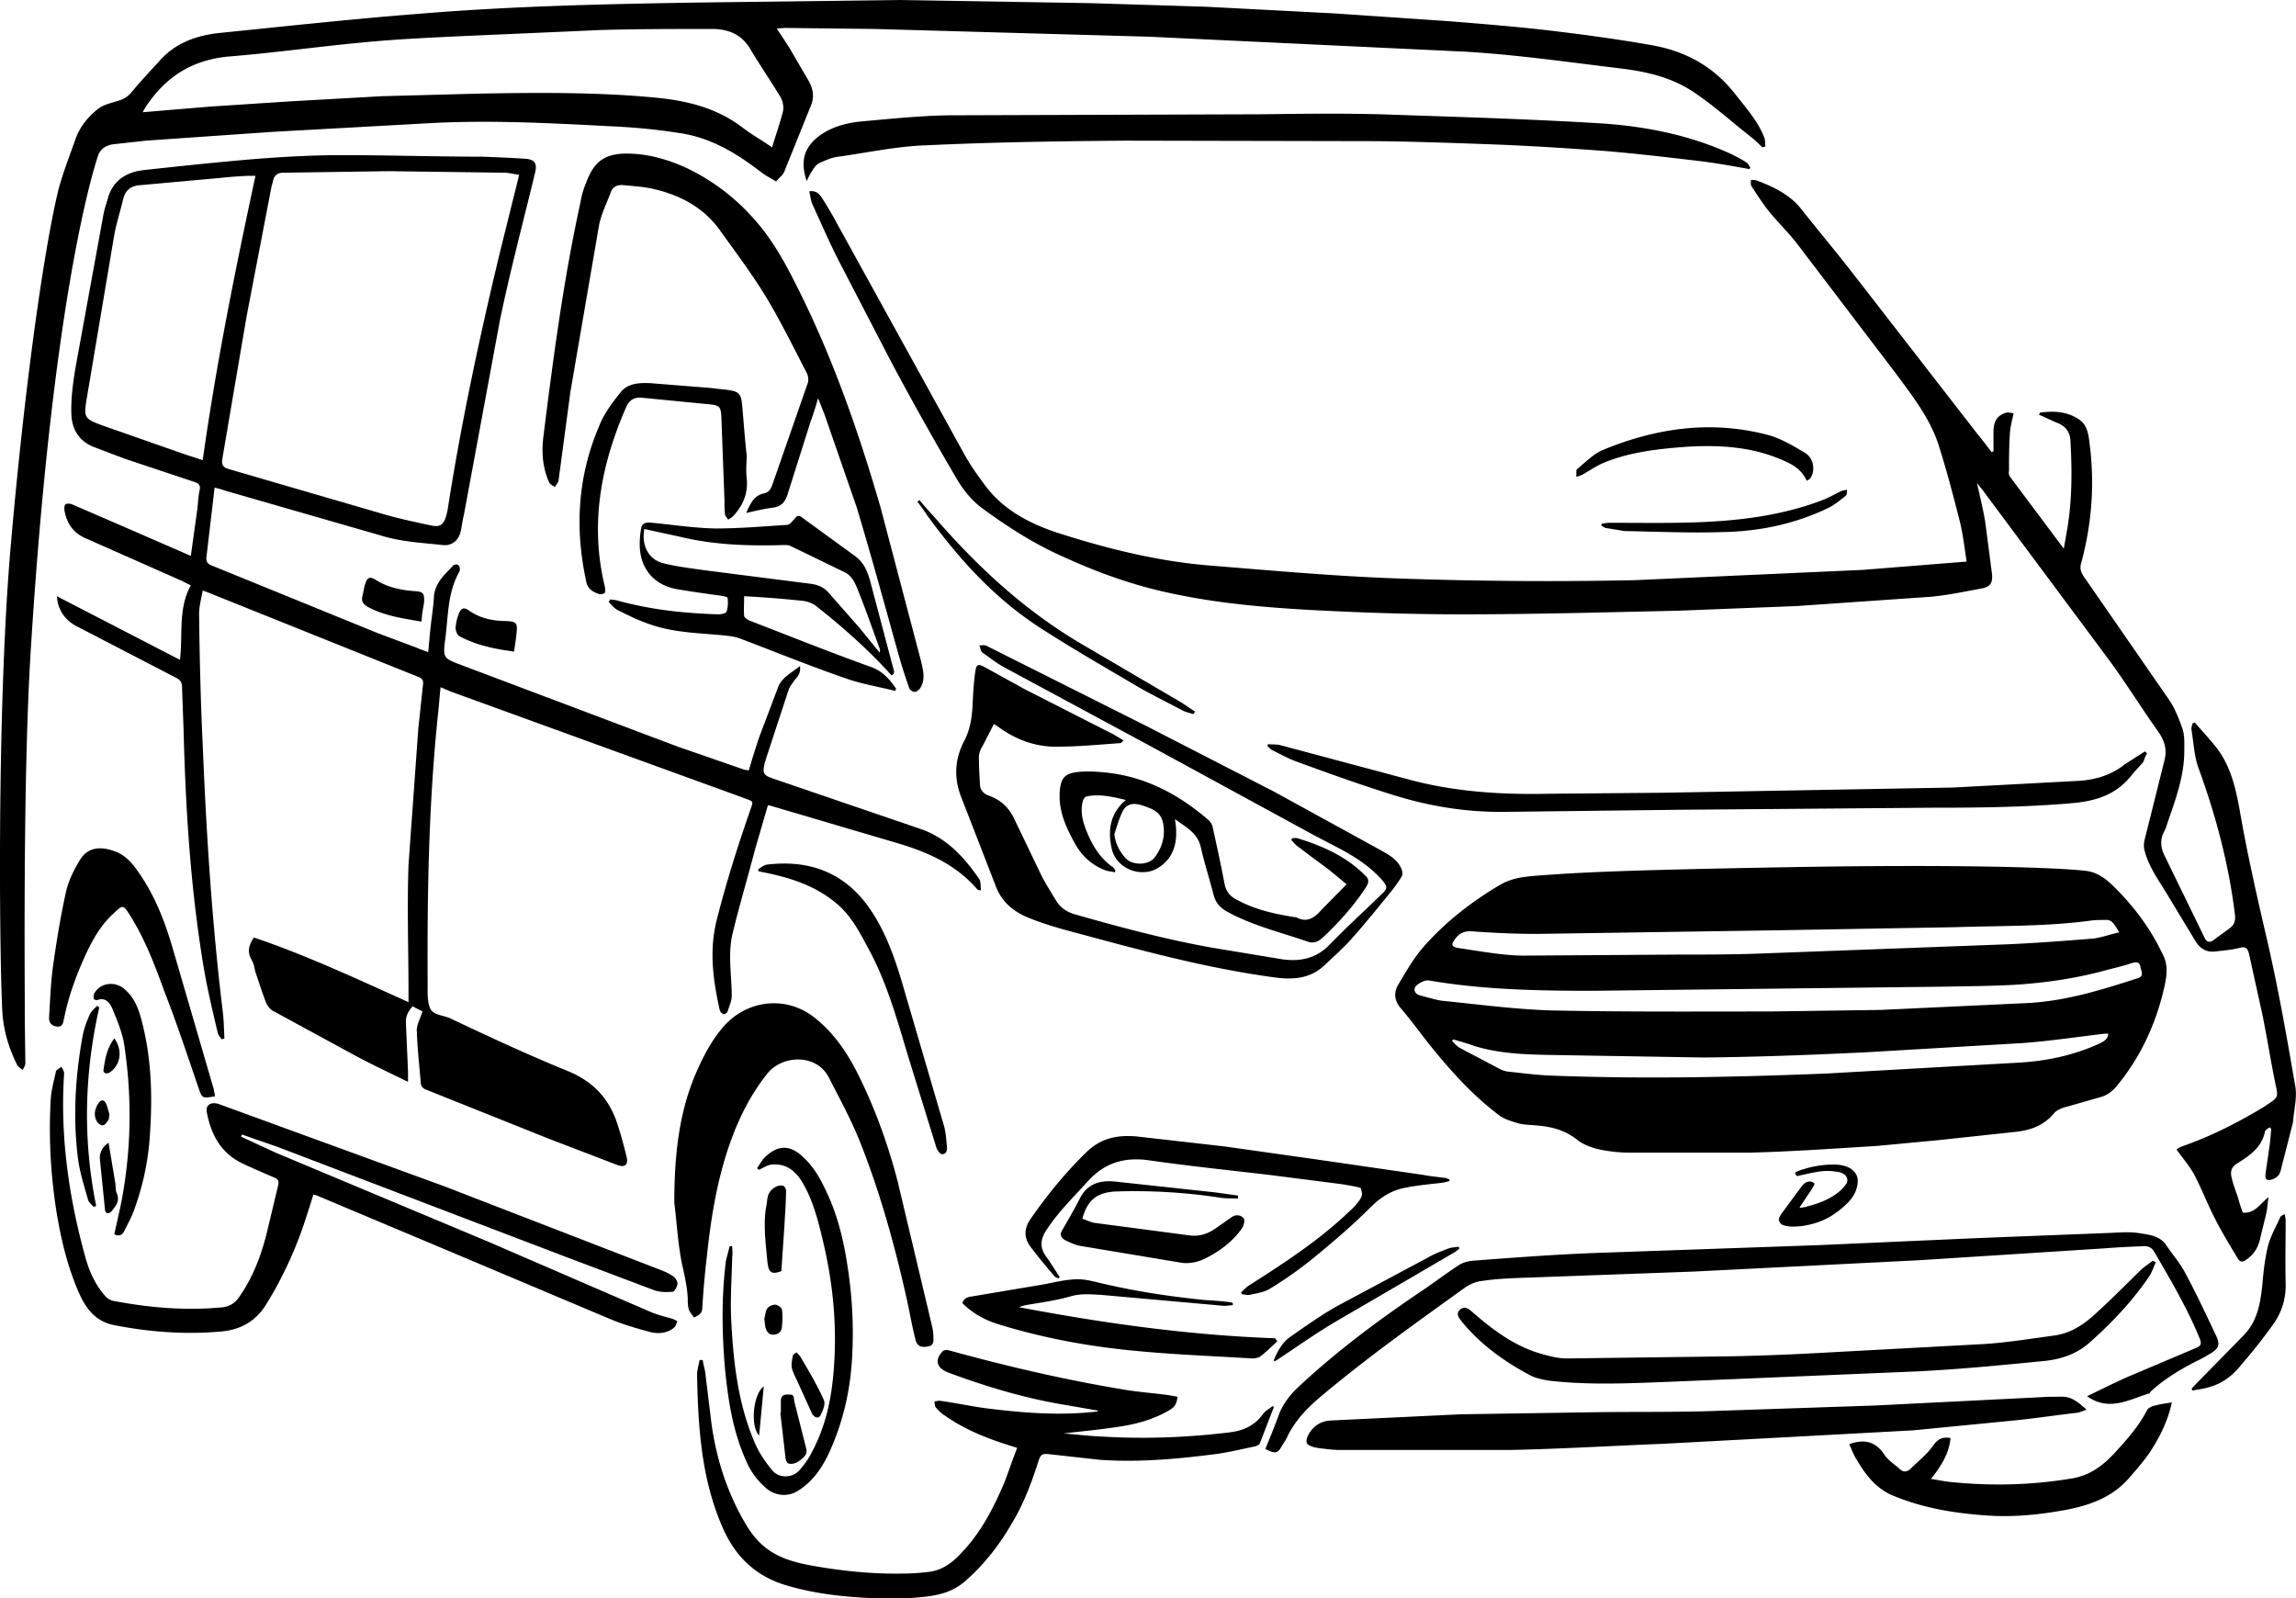 <svg xmlns="http://www.w3.org/2000/svg" width="444" height="309.1" fill="#000">
    <path
        d="m374.7 220.5 14.9-1.6c3-.3 5.6-1.2 7.6-3.6.5-.6 1.4-1 2.2-1.2l7-2c1-.3 2-1 2.7-1.8 4.8-5.7 7.9-12.4 9.5-19.7.4-1.9.7-3.9-.3-5.9-2.5-5.3-5.9-9.8-10.1-13.8-1.4-1.3-3-2.3-4.9-2.5-5.2-.6-23.2-1.3-57.5-.7-34.4.6-41.2 1.1-48.1 1.6-2.6.2-5.2.4-7.6 1.8-5.6 3.3-10.7 7.3-14.9 12.1-1.9 2.2-3.3 4.7-4.8 7.2-.9 1.5-.8 3.1.5 4.6 1.8 2.1 3.5 4.4 5.2 6.6 4.1 5.1 8.4 10 13.7 14 1 .8 2.4 1.2 3.7 1.6 1 .3 2 .3 3.1.4 3.1.2 5.9.8 8.5 2.9 1.2.9 2.8 1.5 4.3 1.8a28.56 28.56 0 0 0 5.8.6h23.1c8.3-.2 16.5-.8 24.7-1.3l11.7-1.1zm-93.4-38.8c.8-1.1 1.7-1.7 3.3-1.6 4.2.3 8.4.5 12.6.5l46.4-.7 34.5-.6c8.8-.3 17.7-.1 26.4-1.3.9-.1 1.9-.1 2.8-.1s1.4.4 2.5 2.4c-1.8.4-3.4 1-5 1.2-6.3.5-12.7 1-19 1.2l-45.5 1.7c-5.3.2-10.6.2-15.8.2l-30.3.2c-4.1-.1-8.2-.9-12.4-1.5-1.1-.3-1.2-.6-.5-1.6zm-6.7 10.8c-1.1-.3-1.4-1.3-.6-2 .6-.5 1.6-1 2.3-.9 10.5 1.8 21.1 2 31.7 2l68-.8c4.7-.1 9.4-.1 14.2-.4 5.9-.4 11.8-1.3 17.5-2.9 1.6-.4 3.2-.8 4.7-1.3.8-.2 1.3-.2 1.5.7.1.8.9 1.9-.6 2.3-7.1 2.3-14.2 4.5-21.8 4.8l-27.8 1.3-21.4.3c-14.1 0-28.1.1-42.2-.2-6.8-.2-13.7-1.1-20.5-1.8-1.7-.1-3.3-.7-5-1.1zM300 208c-2.9-.1-5.8-.5-8.6-.8-.5-.1-1.1-.3-1.6-.6l-7.4-3.9c-.6-.3-1.1-.9-1.6-1.4.1-.1.1-.2.2-.3 1.4.4 2.8.8 4.2 1.3 4.6 1.4 9.3 1.6 14 1.7l30.3.5c10.4-.1 20.8-.5 31.2-1l30.6-1.8c5.3-.4 10.5-1.2 15.7-1.8h.7c-.1 1.1-.9 1.5-1.7 1.9-5 2.3-10.3 3.4-15.7 3.7l-37.1 2.1c-17.6.7-35.4 1.1-53.2.4zm-111-36c.1.1.3.1.7.2-.1-.9 0-1.8-.4-2.3-2.9-4.2-6.3-7.9-11.3-9.6l-28.4-9.7c-2-.7-2.2-1-1.7-3.1a12.59 12.59 0 0 0 .3-1l4.3-13.1c.2-.6.7-1.2 1.1-1.8.6-.7 1.3-1.4 1.1-2.8-1.6 1.3-3.4 2.1-4.2 4l-3.7 9.8a157.03 157.03 0 0 0-2 6.4c-.3-.1-.5-.1-.7-.1l-13-4.5-41.9-15.8c-3.4-1.3-3.6-1.3-3.1-5 .6-4.4.4-8.9 2.7-13 .1-.2.2-.5.1-.7 0-.3-.2-.6-.4-.7s-.6 0-.8.1c-1.7 1.8-3.7 3.5-3.8 6.3-.1 1.8-.4 3.6-.6 5.4-.2 1.6-.3 3.3-.5 5.1-.8-.3-1.5-.5-2.1-.8l-7.5-2.8-32.4-13.2c-.7-.3-.9-.7-.9-1.4l1.6-13.6c.9.2 1.5.4 2.1.6l30.9 8.9c3.6 1 7.4 1.2 11.1 1.6 1.6.2 2.9-.7 3.4-2.3.3-1.1.4-2.3.7-3.5l7-37.8c2-9.6 4.5-19 6.8-28.5.4-1.7-.1-2.5-2-2.6-2.8-.2-5.6-.3-8.3-.4-8.9 0-18-.3-27.2-.3-5.4 0-10.7.3-16.1.7-7.4.6-14.8 1.4-22.2 2.2-3.3.4-5.8 2-6.8 5.3-.3 1.1-.7 2.2-.9 3.3l-5.4 29.6c-.5 3-.9 6-.8 9 .1 2.9 1.5 5.3 4.5 6.4l5.8 2.2 13.5 4.5c.9.3 1.2.7 1 1.6-.3 1.4-.3 2.8-.5 4.1l-1.2 8.6-12.4-5.4-10.4-4.5c-.4-.2-1.1-.3-1.4-.1s-.3.9-.2 1.4c.5 2.5 1.8 4.3 4.3 5.3l18.3 8.1 1.8.9c-2.5 4.5-1.5 9.5-2.1 14.4L11 115.3c.1.7.1 1 .2 1.4.6 2.1 1.9 3.6 4 4.6l18.9 9.8c.8.4 1.1.9 1.1 1.8l.3 8.2c.4 15.8 1.4 31.6 4.1 47.2.7 3.8 1.6 7.6 2.5 11.4.1.5.5.9.8 1.3.2-.1.3-.1.5-.2-.1-1.7-.1-3.3-.3-5-2.1-17.2-3.2-34.5-3.9-51.8-.4-8.4-.6-16.8-.7-25.2 0-1.5.4-3 .7-4.6.6.2.8.3 1.1.4l40.6 16.3c.8.3 1 .7.9 1.5l-.9 8.4-1.9 26.4c-.3 8.4 0 16.8 0 25.2v1.4c-10-4.5-19.8-9.1-29.9-12.5-1.1 1.6-1.3 2.9-.4 4.4.4.7.5 1.5.7 2.3.7 2 1.3 4 2.1 6 .3.6.8 1.3 1.5 1.6l16 8.7c3.2 1.7 6.4 3.2 9.9 4.9v-2l-.4-9.3c-.1-1.3.4-2.3 1.3-3.3.7.4 1.4.7 1.9 1-.4 1.3-1.1 2.5-1.1 3.6.1 3.5.5 7 .8 10.5 0 .3.4.7.7.9l24 9.6 13.3 5.1c1.4.5 2.1 0 1.8-1.5-.6-2.4-1.2-4.7-2-7-1.7-4.8-4.9-7.9-9.7-9.8-7.6-3.1-15.1-6.6-22.5-10.1-1.4-.6-3.4-.6-3.9-2.1-.5-1.4-.4-3.1-.4-4.7-.1-17.4.2-34.7 2-52 .2-1.7.3-3.4.5-5.2 1 .4 1.8.8 2.7 1.1l55.9 20.3c2.1.8 1.9.5 1.2 2.6-2.4 6.9-4.6 13.9-6.4 21-1.5 6-.7 11.7.6 17.5a1.21 1.21 0 0 0 .7.7c.2.1.7-.2.8-.5.3-1 .8-2 .8-3 0-4.1-.8-8.2.2-12.2 1.3-5.4 2.9-10.7 4.3-16.1l2.5-8.6c.3.1.6.1.8.2l23.4 6.9c6.3 1.8 12 4.2 16.3 9.2zM52.5 36.1c.1-.4.2-.7.3-1.1.2-1.1.9-1.6 2-1.6l20.4-.3 22.3.3c1 0 1.9.3 2.9.4l-3.7 14.9c-3.9 16.2-7.4 32.5-10 49-.1.7-.2 1.3-.4 2-.5 1.8-1.2 2.3-3 1.9-3.3-.7-6.6-1.4-9.9-2.4l-29.2-8.5c-1.1-.3-1.4-.9-1.2-2l4.7-27.6 4.8-25zM39.2 89c-1.4-.5-2.8-.9-4.2-1.4l-15.4-5.4c-3.2-1.2-3.4-1.5-2.9-4.7L22 46c.4-2.5 1.2-4.9 1.8-7.4.4-1.8 1.5-2.7 3.4-2.8l15.5-1.4c1.7-.2 3.4-.3 5.2-.4h1.5c-3.9 18.2-7.6 36.4-10.2 55zM18.9 30.3c.4-1.4 1.5-2.2 3-2.4l6.3-.7 24.5-1.7 30.7-1.7c11.5-.6 22.9 0 34.4.6 4.5.2 9 .6 13.4 1.3 5.9.8 10.9 3.7 15.6 7.3 1 .8 2.1 1.4 3.3 2.1.6-.8 1.4-1.3 1.6-2l5.2-12.9c.6-1.6.3-3.2-.6-4.7l-3.5-6c-.8-1.3-1.6-2.5-2.6-4 .7 0 1.1-.1 1.6-.1l17.3.2 53.2 1.5 61.2 2.9c9.9.6 19.7 2 29.6 3.2 5.1.6 10.1 1.7 14.4 4.6 3.9 2.6 7.3 5.7 11 8.6.8.6 1.6 1.4 2.3 2.1.2-.1.4-.1.6-.2-.1-.6 0-1.3-.3-1.9-1.3-3.2-3.6-5.7-5.7-8.4-4.2-5.3-9.7-8.2-16.2-9.3-6.8-1.2-13.6-2.1-20.4-2.9-6.2-.7-12.4-1.2-18.6-1.7l-22-1.5-25-1.3-22.6-.7-36.9-.6-39.6.5c-17.8.3-35.7.7-53.5 2.2-12.8 1-25.6 2.4-38.4 3.7-4.3.5-8.2 1.9-11.2 5.2-1.9 2.1-3.9 4.2-5.7 6.4-.8.9-1.7 1.3-2.8 1.6-1.3.4-2.6.7-3.6 1.5-1.9 1.5-3.5 3.5-4.3 5.8-1.1 3.1-2.3 6.2-3.2 9.4C8.8 46.6 4.9 72.8 2 106.4-.8 140 0 190.2.5 196.3c.3 3.4 1.3 6.6 2.8 9.6.2.4.7.7 1.1 1 .2-.4.5-.9.5-1.3l-.1-7.9c0-8.9-.4-48 1.2-72.8 4.2-66.8 11.9-91.6 12.9-94.6zm10.4-11.2c3.9-5.1 8.9-7.7 15.3-8.2 8.5-.7 17.1-1.9 25.6-2.7C76.4 7.6 82.7 7.3 89 7l27.3-1.2c7.1-.2 14.2-.2 21.3-.2 3.2 0 5.8 1 7.5 3.9 1.9 3.2 4 6.2 5.9 9.4.4.7.6 1.9.4 2.7-.6 2.3-1.4 4.6-2.1 6.9-2-1.4-4-2.5-5.8-3.9-4.9-3.7-10.5-5.1-16.5-5.7-11.4-1.1-22.9-1-34.3-.8l-18.8.5-17.8 1-15.3 1-13.2 1.1c.5-1 1.1-1.8 1.7-2.6z" />
    <path
        d="M443.9 210.3c-1.6-9.3-3.2-18.5-5.3-27.7-2-8.6-4-17.3-5.5-26-.8-4.4-1.8-8.7-4.7-12.3-1.3-1.6-2.7-3.1-4-4.6-.1.1-.3.1-.4.2-.1.4-.3.9-.2 1.3.4 2.4.5 4.9 1.3 7.2 3.4 9.3 5.9 18.7 7.1 28.5.1 1.1-.1 1.9-.9 2.5-1 .8-2.1 1.5-3.1 2.3-.9.7-1.5.5-1.9-.4l-7.8-16c-.7-1.5-.8-3 0-4.5.4-.7.6-1.6.9-2.4 1.5-4.3 3-8.6 3-13.2 0-1.5.1-3-.4-4.4-.7-2-1.5-4-2.7-5.7l-16.4-23.7c-.5-.8-.7-1.4-.5-2.3 2.1-7.6 2.7-15.4 1.7-23.2-.2-1.7-.4-3.5-1.8-4.6-2.3-1.7-5-1.9-7.8-1.5l-.2.4c1.2.5 2.4 1.1 3.6 1.6 1.7.7 2.5 1.9 2.5 3.8.3 5.5.3 11-.6 16.5l-.7 4-10.4-13.9a1.39 1.39 0 0 1-.2-1.1c0-2.5 0-5.1.2-7.6.1-1.1.4-2.2.7-3.6-.4 0-1-.2-1.4-.1-1.7.5-2.4 1.5-2.5 3.4v4.1c-.1 0-.3.1-.4.1-.9-1.2-1.8-2.4-2.8-3.6l-23.5-30.3c-3.4-4.4-7-8.7-10.5-13.1-2.2-2.8-5.4-4.3-8.6-5.5-.3-.1-.7-.1-1.1-.1 0 .4-.1.9.1 1.2 1.1 1.7 2.2 3.4 3.4 4.9 1.7 2.1 3.7 4 5.4 6.2l18.8 24.7c3.4 4.6 7 9.1 8.7 14.6 1.5 4.8 2.8 9.7 4 14.5.6 2.4.9 5 1.3 7.7l-20 1.6-44.3 2c-14.9.3-29.7.2-44.6-.3-12.4-.4-24.7-1.5-37-2.5-10.4-.8-20.4-3.3-30.3-6.5-5.3-1.8-10.1-4.4-13.5-8.9-1.5-2-3-4.1-4.2-6.3l-24.5-44.4c-.9-1.7-1.9-3.4-3-5.1-.5-.7-1.1-1.4-2.4-1.2.2.9.3 1.8.6 2.5 1.8 3.9 3.5 7.9 5.5 11.7l9.8 18.9c4 7.5 8.2 15 12.5 22.3 1.3 2.3 3.1 4.5 5.2 6 4.9 3.6 10.1 6.9 15.8 9.4 6.6 3 13.3 5.4 20.4 6.9 9.2 2 18.6 2.8 28 3.3 9.5.5 19 .8 28.5.8 13.9 0 27.8-.4 41.7-.7l22.9-.9 26-1.8c3.3-.3 6.5-1 9.8-1.6 1.7-.3 2.2-1.1 2-2.9l-1.3-10c-.4-2.4-1-4.8-1.6-7.5.4.5.6.8.9 1.1l24.7 33.2c3.3 4.5 6.2 9.2 9.4 13.7 1.2 1.7 1.8 3.4 1.3 5.5l-3.8 15.2c-.2.7-.3 1.6-.1 2.3.8 3.3 2.9 6 4.6 8.9l5.2 8.6c.9 1.5 2.1 2.3 3.9 2.1 1.6-.2 3.1-.3 4.7-.7 1.1-.3 1.5 0 1.8 1.1l2.6 11.8c.9 4.4 1.6 8.9 2.5 13.3.6 2.7.6 2.7-1.7 4.2 0 0-.1 0-.1.1-5.1 3.1-10.3 5.8-16 7.8-.6.2-1.1.5-1.3.7 1.3 1.8 2.6 3.3 3.5 5 1.4 2.7 2.5 5.6 3.9 8.3 1.3 2.6 2.9 5.2 4.4 7.7.4.7.9.9 1.7.3 1.4-1 2.2-2.2 2.6-3.8.4-1.8.9-3.6 1.3-5.4.2-1 .2-1.9.4-2.9-1.7 1.3-2.6 3.2-5 3-.3-.9-.6-1.7-.8-2.5-.4-1.4-1-2.7-1.3-4.1-.3-1.1-.3-2.1 1-2.9 2.4-1.5 4.8-3.1 5.4-6.2.1-.3.6-.6.9-.8l.3.3c-.1 1.3-.2 2.6-.4 3.8-.2 1.7-.5 3.3-.7 5-.1.9.2 1.3 1.2 1 .9-.3 1.4-.7 1.7-1.6l2.4-9.4c.2-2.4.8-4.7.5-6.8zm-318.1 43.4-31.2-13.5-41.3-17.3-6.7-3.1c.1-.1.1-.3.2-.4l6.9 2.4 56.1 21.4 16.7 6.3c1.1.4 2.4.4 3.6.3.3 0 .8-.9.9-1.4s-.3-1.1-.6-1.4c-.6-.5-1.4-.9-2.1-1.2l-42.4-16.4-43.6-15.9c-1.5-.5-2.6.2-2.3 1.6.8 4.3 2.7 7.8 6.7 9.8 2.1 1 4.2 1.9 6.3 2.8.7.3 1 .6.8 1.5l-2.3 9.6c-1.1 4.3-2.7 8.4-5.3 12.1-.8 1.1-1.7 1.7-3.1 1.9-7.1.7-14.1.1-21-1.2-.6-.1-1.2-.4-1.6-.8-2-2.2-3.2-4.8-4-7.7-3.2-11.6-4.9-23.4-4.1-35.5 0-.4-.3-.9-.5-1.3-.4.3-1.1.6-1.1 1-.4 1.8-.9 3.6-1 5.5-.4 7.2 0 14.3 1.1 21.4.9 5.5 2.2 11 4.5 16.1 1.4 3.1 3.4 5.4 6.9 6 6.7 1.3 13.5 1.8 20.3 1.2 3.9-.3 6.9-2 8.9-5.3 3.4-5.5 6-11.3 7.9-17.4a175.73 175.73 0 0 0 1.2-3.8c.3.1.5.1.7.2l25.2 10.6 31.3 13.2c2.6 1.1 5.3 1.9 8 2.6 1.6.4 3.3.2 4.6-.9.3-.3.4-.8.6-1.2-.4-.2-.7-.4-1.1-.5-1.3-.4-2.7-.7-4.1-1.3zm120.3 18.2c-.6.5-1.4.9-1.9 1.6-1.6 2.2-3.8 3.2-6.5 3.5-8.2 1-16.4 1.3-24.7.8-2.4-.1-4.9-.4-7.3-.6 3.4-.4 6.7-.7 10-1.2 3.7-.5 7.3-1.4 10.6-3.4 1-.6 1.3-1.4 1.4-2.5l-1.7-.3c-2.9-.4-5.9-.6-8.8-1.1-11.4-1.9-22.6-4.5-33.8-7.6-.3-.1-.9 0-1.1.2-1.6 1.7-1.2 3.2 1 4.1 7 2.6 14.2 4.8 21.6 6.1l7.5 1.3c-.2.2-.4.2-.6.2-7.2.8-14.3.2-21.4-.7-2.8-.4-5.7-1-8.5-1.4-.4-.1-.8.1-1.2.1.1.4 0 .9.3 1.2.5.6 1.1 1.2 1.8 1.6 3.4 2.4 7.2 4 11.1 5.3l2.8.9c-.9 2.3-1.6 4.4-2.4 6.5-2 4.8-4.4 9.5-8 13.4-1.9 2.1-3.9 3.8-6.9 4.1a41.93 41.93 0 0 1-5 .3c-5.8.1-11.5-.5-17.2-1.5-3.4-.6-6.8-1.5-9.5-3.8-2.3-1.9-3.7-4.5-5.1-7.2-2.6-5.2-4.2-10.7-5-16.4l-1.2-9.8c-.1-.9-.4-1.7-.5-2.6h-.6c-.2 1-.5 1.9-.5 2.9.2 10 .8 20 4.9 29.4 2.4 5.6 6.3 9.4 12.1 11.2 5.9 1.8 12.1 2.4 18.2 2.6 2.9.1 5.8 0 8.7-.3s5.6-1 7.9-3c3.8-3.3 6.8-7.2 9.3-11.6 2.2-3.7 3.7-7.8 5-11.9.4-1.1.8-1.2 1.9-1.1l9.9 1.1c7.2.5 14.4-.1 21.5-1 2.8-.3 5.6-1 8.5-1.6.3-.1.8-.3.9-.5l2.7-7c.1-.1-.1-.2-.2-.3zm-55.3-147c-.4-.2-.9-.1-1.4-.1.2.5.2 1.1.6 1.4 1.4 1 2.8 2.1 4.3 2.9l28.2 15.2 31.4 17.1c4.6 2.5 9.5 4.5 13.2 8.6 1.2 1.4 1.4 1.7 0 3-3.3 3.2-6.8 6.4-10 9.7-2.6 2.7-5.8 3.3-9.2 2.8l-13.3-2.2c-9.1-1.6-18-4-26.8-6.5-1.6-.5-2.8-1.3-3.6-2.7-1.1-1.8-2.2-3.5-3.1-5.4l-4.9-10.2c-1-2.2-2.6-3.8-4.9-4.6-1.1-.4-1.8-1.1-1.8-2.3-.1-1.7-.2-3.4-.2-5.2 0-.7.3-1.5.7-2.1l2.2-4.3c.1.1.5.3.9.6 3.3 2.4 7 3.8 11.1 3.8 4.2 0 8.3-.4 12.5-.7.1 0 .2-.2.6-.5a61.71 61.71 0 0 0-2.2-1.3l-16.9-8.6-7.8-4.3c-1.3-.7-1.6-.5-1.8.9-.3 2-.4 4-.5 6-.1 2.5-.4 4.9-1.5 7.1-2 3.7-2.2 7.4-.7 11.2l6.6 17c1.2 3.3 3.6 5.2 6.7 6.4 2.5 1 5.2 1.8 7.8 2.5 13 3.5 26 7.1 39.4 8.9 3.6.5 7 .3 9.8-2.4 1.8-1.7 3.7-3.4 5.3-5.2 2.3-2.6 4.5-5.3 6.7-8 1-1.2 2-2.5 2.8-3.8.3-.4.2-1.2 0-1.6-.8-1.9-2.6-2.8-4.2-3.7l-20.4-11.2-24.9-12.8-30.7-15.4zm-37.3-70.7c-2.2-4.4-4.7-8.6-8-12.2a40.7 40.7 0 0 0-12.7-9.5c-3.7-1.7-7.6-2.8-11.6-2.8-4.2 0-6.3 1.5-7.8 5.5-.5 1.2-.9 2.4-1.1 3.7-3.3 15-5.3 30.2-7.2 45.4-.4 3.1-.2 6.1 1.1 9 .2.4.7.6 1.1.9.2-.4.6-.8.7-1.2l2.3-17.2 5.5-32c.4-2.3 1.5-4.4 2.3-6.6.4-1.1 1.3-1.5 2.4-1.4 2 .2 4.1.3 6.1.8 5.1 1.2 9.5 3.6 12.6 7.9 3 4.2 6.1 8.3 8.8 12.7 2.9 4.8 5.4 9.9 8 14.9.3.6.4 1.4.2 2l-6.9 19.8c-.3.8-.7 1.3-1.5 1.5-2 .4-2.7 2-3.5 3.8 1.8-.4 3.4-.8 5-1 1.7-.2 2.5-1 3-2.6l4.4-13.9a66.51 66.51 0 0 0 1.5-4.7l1.3 3.3 6.2 17.9c2.7 9 5.2 18.1 7.7 27.1.7 2.6 1.5 5.1 2.4 7.7.1.4.7.8 1.1.8s.9-.5 1.1-.8c1-1.7.5-3.4.1-5.2l-7.8-29.6c-4.4-15.2-9.6-30-16.8-44zm5-22.7c1.2-.5 2.4-1.1 3.7-1.2 5.6-.8 11.2-2 16.8-2.2 12.9-.6 25.8-.8 38.7-.9l48.8.1c8.1.1 16.1.4 24.2.7 6.6.3 13.1.7 19.7 1.2 6 .5 11.9 1.2 17.9 1.9 3.4.4 6.7 1 10 1.6.1-.1.1-.2.2-.3-.3-.3-.4-.8-.8-1-.9-.6-1.9-1.1-2.9-1.6-7.8-3.6-16.2-5.3-24.6-5.9-14.4-.9-28.8-1.3-43.3-1.8-7.7-.2-15.4-.1-23.2 0l-60.4.2c-5.6.1-11.3.7-16.9 1.2-2.9.3-5.7 1.1-8 2.8-2.9 2.2-3.7 4.9-2.4 8.7.4-.8.7-1.5 1.1-2 .3-.6.8-1.2 1.4-1.5zm96.4 239c9.1-7.7 18.8-14.6 28.4-21.5 1-.7 2.2-1.2 3.4-1.3 2.6-.4 5.2-.5 7.9-.6l32.9-1.2 43.7-2.2 35.9-2.3c2.4-.2 4.8-.3 7.2-.4 1-.1 1.8.2 2.3 1.1 3.2 5.5 6.4 10.9 8.8 16.8.4 1 .2 1.4-.8 1.8l-13 5.5c-2.7 1.2-5.3 2.5-8 3.8 4.2 3 8 .7 11.9-.5.2 0 .3-.2.4-.4 2.6-2.4 5.6-4.2 8.7-5.8 1.1-.5 2.1-1.1 3.1-1.7 1.4-.9 1.6-1.7.9-3.2-1.9-4-3.8-8.1-5.9-12-1-2-2.5-3.7-3.8-5.6-1.2-1.8-3.2-2-5-2.3-1.7-.3-3.5-.2-5.3-.1l-25.6 1-31.6 1.4-42.9 1.5c-7.9.3-15.8.9-23.7 1.5-1 .1-2.1.4-2.9 1-2.3 1.5-4.4 3.1-6.6 4.6-8.5 5.7-16.7 11.8-24.2 18.8-1.7 1.6-3 3.3-3.8 5.4-.8 2.2-1.7 4.4-2.6 6.6 1.9 1 2.4.9 3.2-.6.4-.6.8-1.2 1.1-1.9 1.5-3 3.6-5.2 5.9-7.2zm-119.1-17.4c.2-3.4.5-6.8.9-10.2.8-7.5 2-15 4.6-22.2 1.7-4.7 3.9-9.1 7.1-13.1 2.9-3.6 9.5-3.9 11.9.8 2.2 4.3 4.5 8.5 6.2 12.9 3.9 9.9 6.7 20.2 9 30.6.5 2.3.9 4.7 1.5 7 .3 1.4 1 1.7 2.4 1.5 1.3-.2 1.1-1.1 1.1-2 0-.6-.1-1.2-.2-1.7l-6.7-28.2c-1.9-7.3-4.5-14.5-7.9-21.2-2-3.9-4.4-7.4-7.8-10.2-5.3-4.5-12.8-4-17.6 1-2.3 2.5-3.9 5.4-5.3 8.5-3.6 7.8-4.5 16.2-4.6 24.7v1.3c.5 4 .7 8 1.5 11.9.5 2.2 1 4.4 1.1 6.6 0 .7 0 1.5.2 2.1s.7 1.1 1 1.6c.7-.4 1.5-.6 1.6-1.7zm252.6 21.7c4.4-.4 8.9-1.1 13.3-1.6.5-.1 1-.3 1.8-.6-1.6-1.4-2.8-2.5-4.7-2.5-1.4 0-2.9 0-4.3.1l-31.9 1.6-32.5 1.1c-7.3.2-14.6.1-21.9.2l-25.8.4-25.1 1.2c-1.6.1-2.9.8-3.8 2-.5.7-1 1.6-.8 2.3.1.5 1.3.9 2.1 1 1.5.2 3 .4 4.4.4h32.7c9.9-.2 19.8-.8 29.8-1.2l24.3-1.3 24-1.3 18.4-1.8zm27.3-28.1c.5-.8.8-1.8 1.2-2.6l-.6-.3-2 1.5c-2.9 2.8-5.7 5.7-8.7 8.4-2.4 2.3-5.1 4.2-8.6 4.6-4.4.6-8.7 1.3-13.1 1.6l-33.3 1.8a471.34 471.34 0 0 1-16.8.6l-30.8.4c-1.8 0-3.6-.5-5.3-1-5-1.5-9.1-4.6-13-8-.8-.7-1.5-1.2-2.4-.4-.8.8-.2 1.5.4 2.3 3.6 4.4 8.2 7.7 13.1 10.3 1.1.6 2.5.9 3.8 1.1 7.8.9 15.7.5 23.6.2l47.6-2c8.1-.4 16.3-1.2 24.4-2 3.2-.3 6.3-1.3 8.8-3.5 4.3-3.8 8.4-8.1 11.7-13zm-.5-101-.4-.4-3.9 2.5c-2.6 2.1-5.7 3-8.9 3.2l-24.4 1.3-55.8 1-22.4.2c-9.3.2-18.5-.4-27.5-2.9l-24.3-6.5c-.8-.2-1.6-.1-2.4-.2 0 .1-.1.3-.1.4.3.2.5.5.8.7 1.6.8 3.2 1.7 4.9 2.3 6 2.2 12.1 4.4 18.2 6.3 7.2 2.3 14.5 3.5 22.1 3.4l33.2-.4 49.2-.4c9.2 0 18.3-.1 27.4-.9 4.5-.4 8.5-1.7 11.4-5.5.7-.9 1.5-1.6 2.2-2.5.2-.6.4-1.1.7-1.6z" />
    <path
        d="M155.3 116.2c.8.1 1.7.4 2.4.9 5.2 4.1 10.2 8.5 14.7 13.5.7-.3.5-.9.3-1.5l-4.1-15.5c-.6-2.4-1.2-4.6-3.3-6.1L155 100c-.8-.6-1.1.1-1.5.5s-.8 1-1.3 1c-4.6.3-9.3.7-13.9.7-4.1-.1-8.1-.7-12.1-1.1-1-.1-2-.1-2.2 1-.4 2.3-.5 4.7.4 6.9 1.2 2.8 3.4 4.3 6.3 4.9 2.9.5 5.8.9 8.7 1.3.5.1 1.2.2 1.3.4.1.9.1 1.8-.2 2.7-.1.3-1 .5-1.6.5-6.6-.2-13.2-.9-19.6-2.7-.4-.1-.9-.1-1.3-.2-.1.2-.2.4-.3.5.6.6 1.2 1.4 2 1.7 2 1 4 2 6.2 2.7 4.6 1.6 9.5 1.6 14.3 2.1.9.1 1.8.2 2.7.5 6.9 2.6 13.7 5.4 20.7 7.8 3.1 1.1 6.3 1.6 9.5 2.4.1-.1.1-.3.2-.4-1.3-1.9-2.7-3.5-5.1-4.3-7.8-2.8-15.5-5.9-23.3-8.9-.4-.2-1-.6-1-.9-.1-1.2 0-2.4 0-3.8 3.9.2 7.6.5 11.4.9zm-18.9-5.9c-2.7-.4-5.5-.7-8.2-1.4-2.8-.7-4.2-3.5-3.6-6.6l6.9 1.5c6.6 1.6 13.3 1.8 20 1.6.4 0 .9 0 1.2.1l10.3 5c1.7.7 2.3 2.1 2.9 3.6 1.5 3.7 2.8 7.5 4.2 11.3.1.2.1.4 0 .8l-3.9-4.8-5.9-6.7c-.9-1.1-2.1-1.6-3.5-1.8l-20.4-2.6zm105.3 140.1c1.3-.3 2.8-.5 3.9-1.2 2.8-1.7 5.5-3.6 8-5.6 3.9-3.2 7.7-6.4 11.3-10 2-2 4.1-3.4 6.8-3.9 2.4-.5 4.9-.7 7.4-1l1.2-.3v-.3c-.2-.1-.5-.2-.7-.3-1.5-.2-2.9-.3-4.4-.6l-20.7-3-17.7-2.5-16.7-1.9c-3.8-.4-7.2.2-10.1 3.1-4 3.9-7.5 8.2-10.7 12.8-1.3 1.9-1.3 3.6-.1 5.3 1.5 2 3.1 3.9 4.7 5.8.2.2.5.3.8.4.1-.1.2-.2.2-.3-.9-1.3-1.7-2.7-2.6-3.9-1.3-1.8-1.1-3.4.1-5.2 2.3-3.5 5.2-6.3 8-9.4 3.3-3.6 7.1-4.7 11.9-4 7.7 1.1 15.4 1.9 23.1 2.8l14.1 1.8c1.2.2 2.4.4 3.6.7.4 1.1.4 1.5-.2 2.4-.5.7-1.1 1.4-1.8 2-5.9 5.7-12.7 10.1-19.6 14.5-.6.4-1 .9-1.5 1.3.1.1.1.3.2.4.4 0 .9.2 1.5.1zm-203.3-40c.7 2.1.8 2 3.2 1.6l-.3-1.5-7.9-27.1c-1.6-5.5-3.7-10.8-7.1-15.4-1.1-1.5-2.4-2.8-4.2-3.4-2.2-.8-5-1.1-6.7 1.8-1.1 1.8-2.1 3.8-2.6 5.9-1.1 4.9-1.9 9.9-2.6 14.9-.4 3.1-.5 6.2-.7 9.3-.1 1 .2 1.8 1.4 2 1.3.2 1.3-.8 1.5-1.6.9-4.5 2.5-8.7 4.4-12.8 1.3-2.7 2.8-5.3 5.1-7.4 1.9-1.8 1.9-1.8 3.3.4 2.8 4.5 4.7 9.4 6.5 14.4 2.4 6.1 4.5 12.5 6.7 18.9zm212.3-33c-.2-.1-.5 0-.7-.1-3.8-.6-7.6-1.5-11-3.4-1.3-.7-1.9-1.6-2.2-3-.7-3.7-1.5-7.3-2.3-11-.1-.5-.5-1.1-.9-1.4-5.7-4.9-12.1-8.3-19.7-9.1-1.9-.2-3.8-.3-5.6-.1-2.3.3-3 1.1-3.3 3.1-.5 4 1 7.3 2.8 10.6 1.3 2.4 3.2 4.2 5.7 5.2.6.3 1.4.3 2.1.5 0-.1.1-.2.1-.4-.2-.2-.3-.5-.5-.6-2.3-1.6-3.7-3.8-4.8-6.3-.9-2.1-1.6-4.2-1-6.5.1-.4.5-.9.8-.9 2.5-.5 5 .1 7.5.7-3.1 2.7-3.5 5.9-2.7 9.5.9 3.8 5.7 5.7 9 3.6 2.9-1.8 4-4.9 3.2-9.4 2.2 1.6 4.4 2.7 5 5.4.7 3.1 1.7 6.2 2.5 9.3.4 1.5 1.2 2.4 2.6 3.2 4.9 2.7 10.4 4 15.6 5.8 1.1.4 2 0 2.8-.7 3.2-3 6.1-6.2 8.5-9.9.5-.8.6-1.5-.2-2.2-3.7-3.7-8.2-5.7-13.1-7.2-.3-.1-.7 0-1 0-.1.1-.1.2-.2.3.5.6 1 1.2 1.7 1.6 1.4 1.1 2.9 2.2 4.4 3.3s2.9 2.3 4.6 3.7l-4.9 5c-1.3 1.5-2.8 2.5-4.8 1.4zm-27.4-11.6c-1.2 1.6-4.4 1.6-5.7.1-1.1-1.3-1.9-2.7-2.1-4.6.5-1.5.9-3 1.6-4.4s2-1.7 3.6-1.2c1.8.6 3.7 1.1 4.2 3.4.5 2.4-.1 4.7-1.6 6.7zm191.9 106.9c-1.6 3.1-3.9 5.7-6.2 8.2s-4.8 4.4-8.3 5c-7.8 1.3-15.5 1.5-23.4.7-1.2-.1-2.5-.4-3.9-.6 2-2.5 3.5-4.9 3.8-7.9-1.6-.3-2.5.2-3.4 1.5-1.2 1.7-2.9 3-4.4 4.5-.7.6-1.4.6-2 0-1-.9-2.3-1.7-3-2.8-1.6-2.4-3.6-3-6.3-2.2-.1 0-.2.1-.5.2.5 1 .8 2 1.4 2.9 1.7 2.9 3.7 5.6 7 7 6 2.5 12.3 3.5 18.7 3.9 4.9.3 9.8-.2 14.7-1.1 4.8-.9 9.3-2.5 12.6-6.5 1.3-1.5 2.6-3 3.7-4.6 1.9-2.9 3.5-6 4.3-9.7-1.1.2-2.2.3-3.2.6-.7.1-1.4.5-1.6.9zM217.3 261c8.3.9 16.6 1.2 24.9 1.7.4 0 1-.1 1.4-.3 1.2-.9 2.3-2 3.4-3-.1-.2-.3-.4-.4-.6-16.7-.6-33.1-2.9-49.5-6 .4-.2.8-.3 1.2-.4 2.9-.5 5.9-.9 8.7-1.7 2-.6 3.9-.4 5.9-.3l23.5 2.1c.7.1 1.3-.1 2-.1v-.4c-.2-.1-.5-.2-.7-.2-1.6-.2-3.1-.3-4.7-.4-7.1-.7-14.2-1.8-21.1-3.5-1.3-.3-2.7-.6-4.1-.5-2 .1-4 .6-6.1 1l-13.7 2.3c-.8.1-1.6.3-1.9 1.3 1.9 1.9 4.2 3.2 6.7 4 8 2.5 16.2 4.1 24.5 5zm-75.7-20h-.5l-.7 2.7c-.9 7-.8 14-.2 21 .6 6 1.5 12 4 17.6a14.3 14.3 0 0 0 4.1 5.6c1.7 1.4 4.1 1.6 6 .4 2.9-1.8 4.7-4.5 6.1-7.5 2.7-6 4.1-12.2 4.4-18.7.3-5.8 0-11.5-.9-17.2-.8-5.4-2.1-10.6-4.6-15.5-1.1-2.3-2.5-4.4-4.5-6.1-2.4-2-4.6-1.7-6.9.5-.6.6-1 1.4-1.5 2.1a1.38 1.38 0 0 0 .4.3c.9-.4 1.7-1 2.6-1 2.7-.2 4.5 1.3 5.8 3.5 2 3.4 3 7.3 3.9 11.1 2.1 8.7 2.9 17.6 2 26.5-.5 5.2-1.7 10.1-4.2 14.7-.6 1.2-1.4 2.3-2.3 3.3-1.4 1.6-4 1.6-5.3 0s-2.5-3.3-3.3-5.2c-3.3-7.6-4.2-15.8-4.6-23.9-.2-4.1.1-8.1.2-12.2.1-.6 0-1.3 0-2zm1.9-162.8c-.2-2.1-.7-2.5-2.8-2.8l-3.6-.4-11.3-.9c-2.2-.1-4.5 0-5.9 1.9-1.5 1.9-3.1 4-4 6.3-4.2 9.8-4.8 19.9-2.5 30.3.3 1.3 1.2 1.8 2.2 2.2.4.2 1 .1 1.3-.1.2-.1.1-.8.1-1.1-3-12.2-.8-23.7 4.1-34.9.6-1.3 1.5-1.9 2.9-1.8l13.3 1.3c1.9.2 2.1.5 2.2 2.5l.6 16.1c0 .9 0 1.7.1 2.6 0 .4.4.7.6 1.1.3-.2.7-.4 1-.7 1.9-2.1 2.9-4.4 2.6-7.3-.2-1.6 0-3.2 0-4.4-.4-3.6-.6-6.7-.9-9.9zm30.7 111c-1.6-5.2-3.5-10.3-6.9-14.7-4.9-6.2-11.4-8.2-19-7.3-.6.1-1.2.6-1.7.9 0 .1.1.3.1.4l1.5.3c4.8 1 9.4 2.5 13.3 5.7 2.9 2.3 4.6 5.5 6.3 8.7 3.6 6.5 5.6 13.7 7.7 20.7l5.6 18.1c.2.5.7 1.2 1.1 1.2.9 0 1-.9.9-1.6-.1-1.2-.2-2.5-.5-3.7l-8.4-28.7zm41.9 41.2c6.6-.2 13.2.2 19.8 1.2 1.1.2 2.3.1 3.5.2v-.6l-4.3-.6-19.4-2.1c-2.8-.3-5.3.3-6.8 3.1-1.1 2.2-2.4 4.4-3.6 6.5-.4.7 0 1.3.6 1.7.9.4 1.8.9 2.8 1.1l19.8 3.3c1.4.2 3-.1 4.3-.7 2.9-1.4 5.5-3.3 7.4-6 .3-.5.6-1.5.3-1.9-.5-.6-1.4-.8-2.2-.3-.9.6-1.7 1.2-2.6 1.8-1.7 1.3-3.4 2.1-5.7 1.8l-18.2-2.4c-.9-.1-1.7-.6-2.5-.8 1-3.7 2.9-5.2 6.8-5.3zM24 238.1c.7-1.4 1.5-2.8 2-4.3 1.7-4.7 2.7-9.5 3-14.5.5-7.4.3-14.7-1.6-21.9-.6-2.3-1.4-4.5-3.3-6.1-1.8-1.6-4.6-1.3-5.8.7-.2.3-.2.7-.2 1.1 0 .1.5.4.7.3 1.6-.6 2.4.5 2.9 1.6.9 2.2 1.9 4.5 2.3 6.9 1.6 10.5 1.4 21-.7 31.4l-1.2 5.4c.9.4 1.5.2 1.9-.6zM349.1 87.6c-2.2-1.3-4.5-2.7-6.9-3.4-11-3-21.8-1.5-32.2 2.8-1.9.8-3.4 2.4-5 3.7-.3.2-.1 1-.2 1.5.4-.1.8-.2 1.2-.4 1.4-.8 2.7-1.7 4.1-2.3 5.1-2.1 10.6-2.7 16-3.1 6.6-.4 13 0 19.1 2.8 1.8.8 3.3 1.8 4.2 3.8.2-.2.5-.3.6-.4 1.1-1.5.8-3.9-.9-5zM442 236.2c0-.5-.1-1-.2-1.4-.5.2-.8.4-.9.7-.8 1.8-1.8 3.5-2.3 5.4-.6 2.4-.9 5-1.1 7.5-.4 3.6-.9 7-3.6 9.8l-9.4 9.6c-.3.3-.5.5-.7.8.1.1.1.2.2.3 1-.2 2-.3 3-.6 2.8-.7 4.9-2.4 6.6-4.6 2-2.3 3.9-4.7 5.7-7.2 1.9-2.5 2.8-5.3 2.7-8.4-.1-3.9 0-7.9 0-11.9zM209.6 124.8c-11.2-6.5-20.5-15.1-28.9-24.8-1-1.1-2-2.2-2.9-3.3a1.38 1.38 0 0 1-.4.3c.7.9 1.4 1.9 2 2.8 6.2 8.5 13.2 16.2 22.2 21.9 5.9 3.8 12 7.3 18.1 10.9 2.9 1.7 6 3.2 9 4.8.6.3 1.4.5 2.1.7.1-.2.2-.3.3-.5-1-.6-1.9-1.3-2.9-1.9l-18.6-10.9zm101.7-23.7c-.5 0-1.1.1-1.6.2v.4c.3.1.5.3.8.4l3.7.6c6.2.1 12.4.4 18.6.2 7.2-.1 14.1-1.5 20.6-4.6 1.3-.6 2.5-1.6 3.6-2.5.2-.2.1-.7.2-1.1-.3.1-.7.1-1 .2-1.3.6-2.6 1.4-4 1.9-7.7 2.9-15.8 3.9-24 4.2-5.6.2-11.3.1-16.9.1z" />
    <path
        d="M246.8 263.1c3.9-2.6 7.7-5.3 11.8-7.7l22.8-13.3c.3-.2.5-.4.8-.6 0-.1-.1-.3-.1-.4-.6.1-1.3.1-1.9.3-1.3.5-2.7 1-3.9 1.7l-17.6 9.4c-3.2 1.8-6.3 4-9.3 6.1-1.5 1.1-2.4 2.8-3.1 4.5.1.1.2.1.3.2-.1-.1 0-.2.2-.2zM19.2 194.8c-.1-.1-.3-.2-.4-.3-.5.5-1.1 1-1.4 1.6-.6 1.3-1.1 2.7-1.4 4.1-1.4 7.7-1.9 15.4-1 23.2.3 2.9 1.2 5.7 2 8.5.1.6.7 1 1.1 1.5.2-.1.3-.1.5-.2-2.6-12.8-2.3-25.6.6-38.4zm53.4-82.7c-1-.6-1.5-.5-1.9.6-.3.8-.4 1.7-.6 2.5-.3 1.1.2 1.7 1.1 2.2 3.2 1.7 6.7 2.2 10.3 2.8.1-.8.1-1.3.2-1.9l.3-1.7c.1-1.9-.1-2.2-2-2.3-2.7-.2-5.2-.8-7.4-2.2zm18 5.9c-1-.7-1.5-.2-1.8.5-.4.9-.6 1.9-.7 2.9 0 .5.3 1.4.7 1.6 3.3 1.8 6.9 2.5 10.6 3 .2-1.3.4-2.5.5-3.7.2-1.8-.1-2.1-1.9-2.2-2.6 0-5.2-.5-7.4-2.1zm60.8 111.3c-1.1-.3-2.6.8-2.9 2-.2.8-.2 1.6-.4 2.4-.5 3.5 0 6.9.3 10.3.2 1.7.5 2.7 2.7 1.8l.6-8.9c.1-2.1.3-4.3.3-6.4.1-.5-.3-1.2-.6-1.2zm-.4 41.6v2.3h-.1l1 8.7c0 .4.3 1 .5 1.1 1.1.3 2-.3 2.8-1 .6-.5.9-1 .7-1.9l-2.3-9.1c-.1-.6 0-1.4-.9-1.3-.8-.1-1.7 0-1.7 1.2zm6 2.4c.4.8 1.2 1.1 1.6.5.5-.9 1.1-2.3.7-3.1-1.3-2.9-2.9-5.6-4.5-8.3-.2-.3-.5-.6-.8-.9-.3.3-.7.5-.7.7-.1.7-.3 1.5-.2 2.2.2.9.6 1.7 1 2.5l2.9 6.4zM20.3 233.9c.1.9.8.9 1.3.3.8-1 1.6-1.9 1-3.4-.3-.6-.2-1.3-.3-2L21 221a3.42 3.42 0 0 0-1.7 3l1 9.9zM148 256.6c.2.8.6 1.5 1.5 1.5s1.6-.5 1.7-1.4c.1-1.2.2-2.4 0-3.5-.1-.4-.9-.9-1.3-.9-.5 0-1.2.3-1.5.7-.4.6-.4 1.4-.6 2l.2 1.6zM21.2 207.4c2.1-1.4 2.6-4.3.9-6.6-1.4 1.9-1.8 4-2.1 6.2 0 .6.7.7 1.2.4zm126.5 60.7c-2 1.4-2.7 7.6-.9 9.5l.9-9.5zM19.9 217.6c.4 0 .8-.6 1.1-1.1.1-.2.1-.6.1-.8h.1c-.2-.8-.4-1.6-.7-2.3-.4-.8-1-.8-1.5 0-.7 1.1-.9 2.3-.3 3.4.2.4.8.9 1.2.8zm330.5 12.3c.1-.2.3-.5.4-.7s.1-.4-.1-.5c-.1-.1-.3-.1-.4-.2-.8-.1-1.3.2-1.8.8l-3.7 5c-.3.4-.5.7-.7 1.1s-.1.7.1 1c.2.4.6.5.9.6 1.1.3 2.2.2 3.3.1 2.2-.3 4.3-1 6.1-2.2.9-.6 1.8-1.3 2.6-2.1 1.1-1 1.9-2.3 2.1-3.8.2-1.3-.2-2.2-1.3-3-.9-.6-2.2-.8-3.3-.8-2 0-3.9.3-5.8.9-.5.1-.9.3-1.4.5-.3.1-.3.2-.1.6.1.2.2.2.4.2.7-.2 1.5-.3 2.2-.5 1.5-.3 3-.6 4.6-.4.6.1 1.2.1 1.8.4.9.4 1.2 1.4.7 2.1-.4.5-.8 1-1.3 1.4-1.9 1.6-4.2 2.4-6.6 3-.3.1-.7.1-1.1.2.1-.2.1-.3.2-.4l2.2-3.3z" />
</svg>